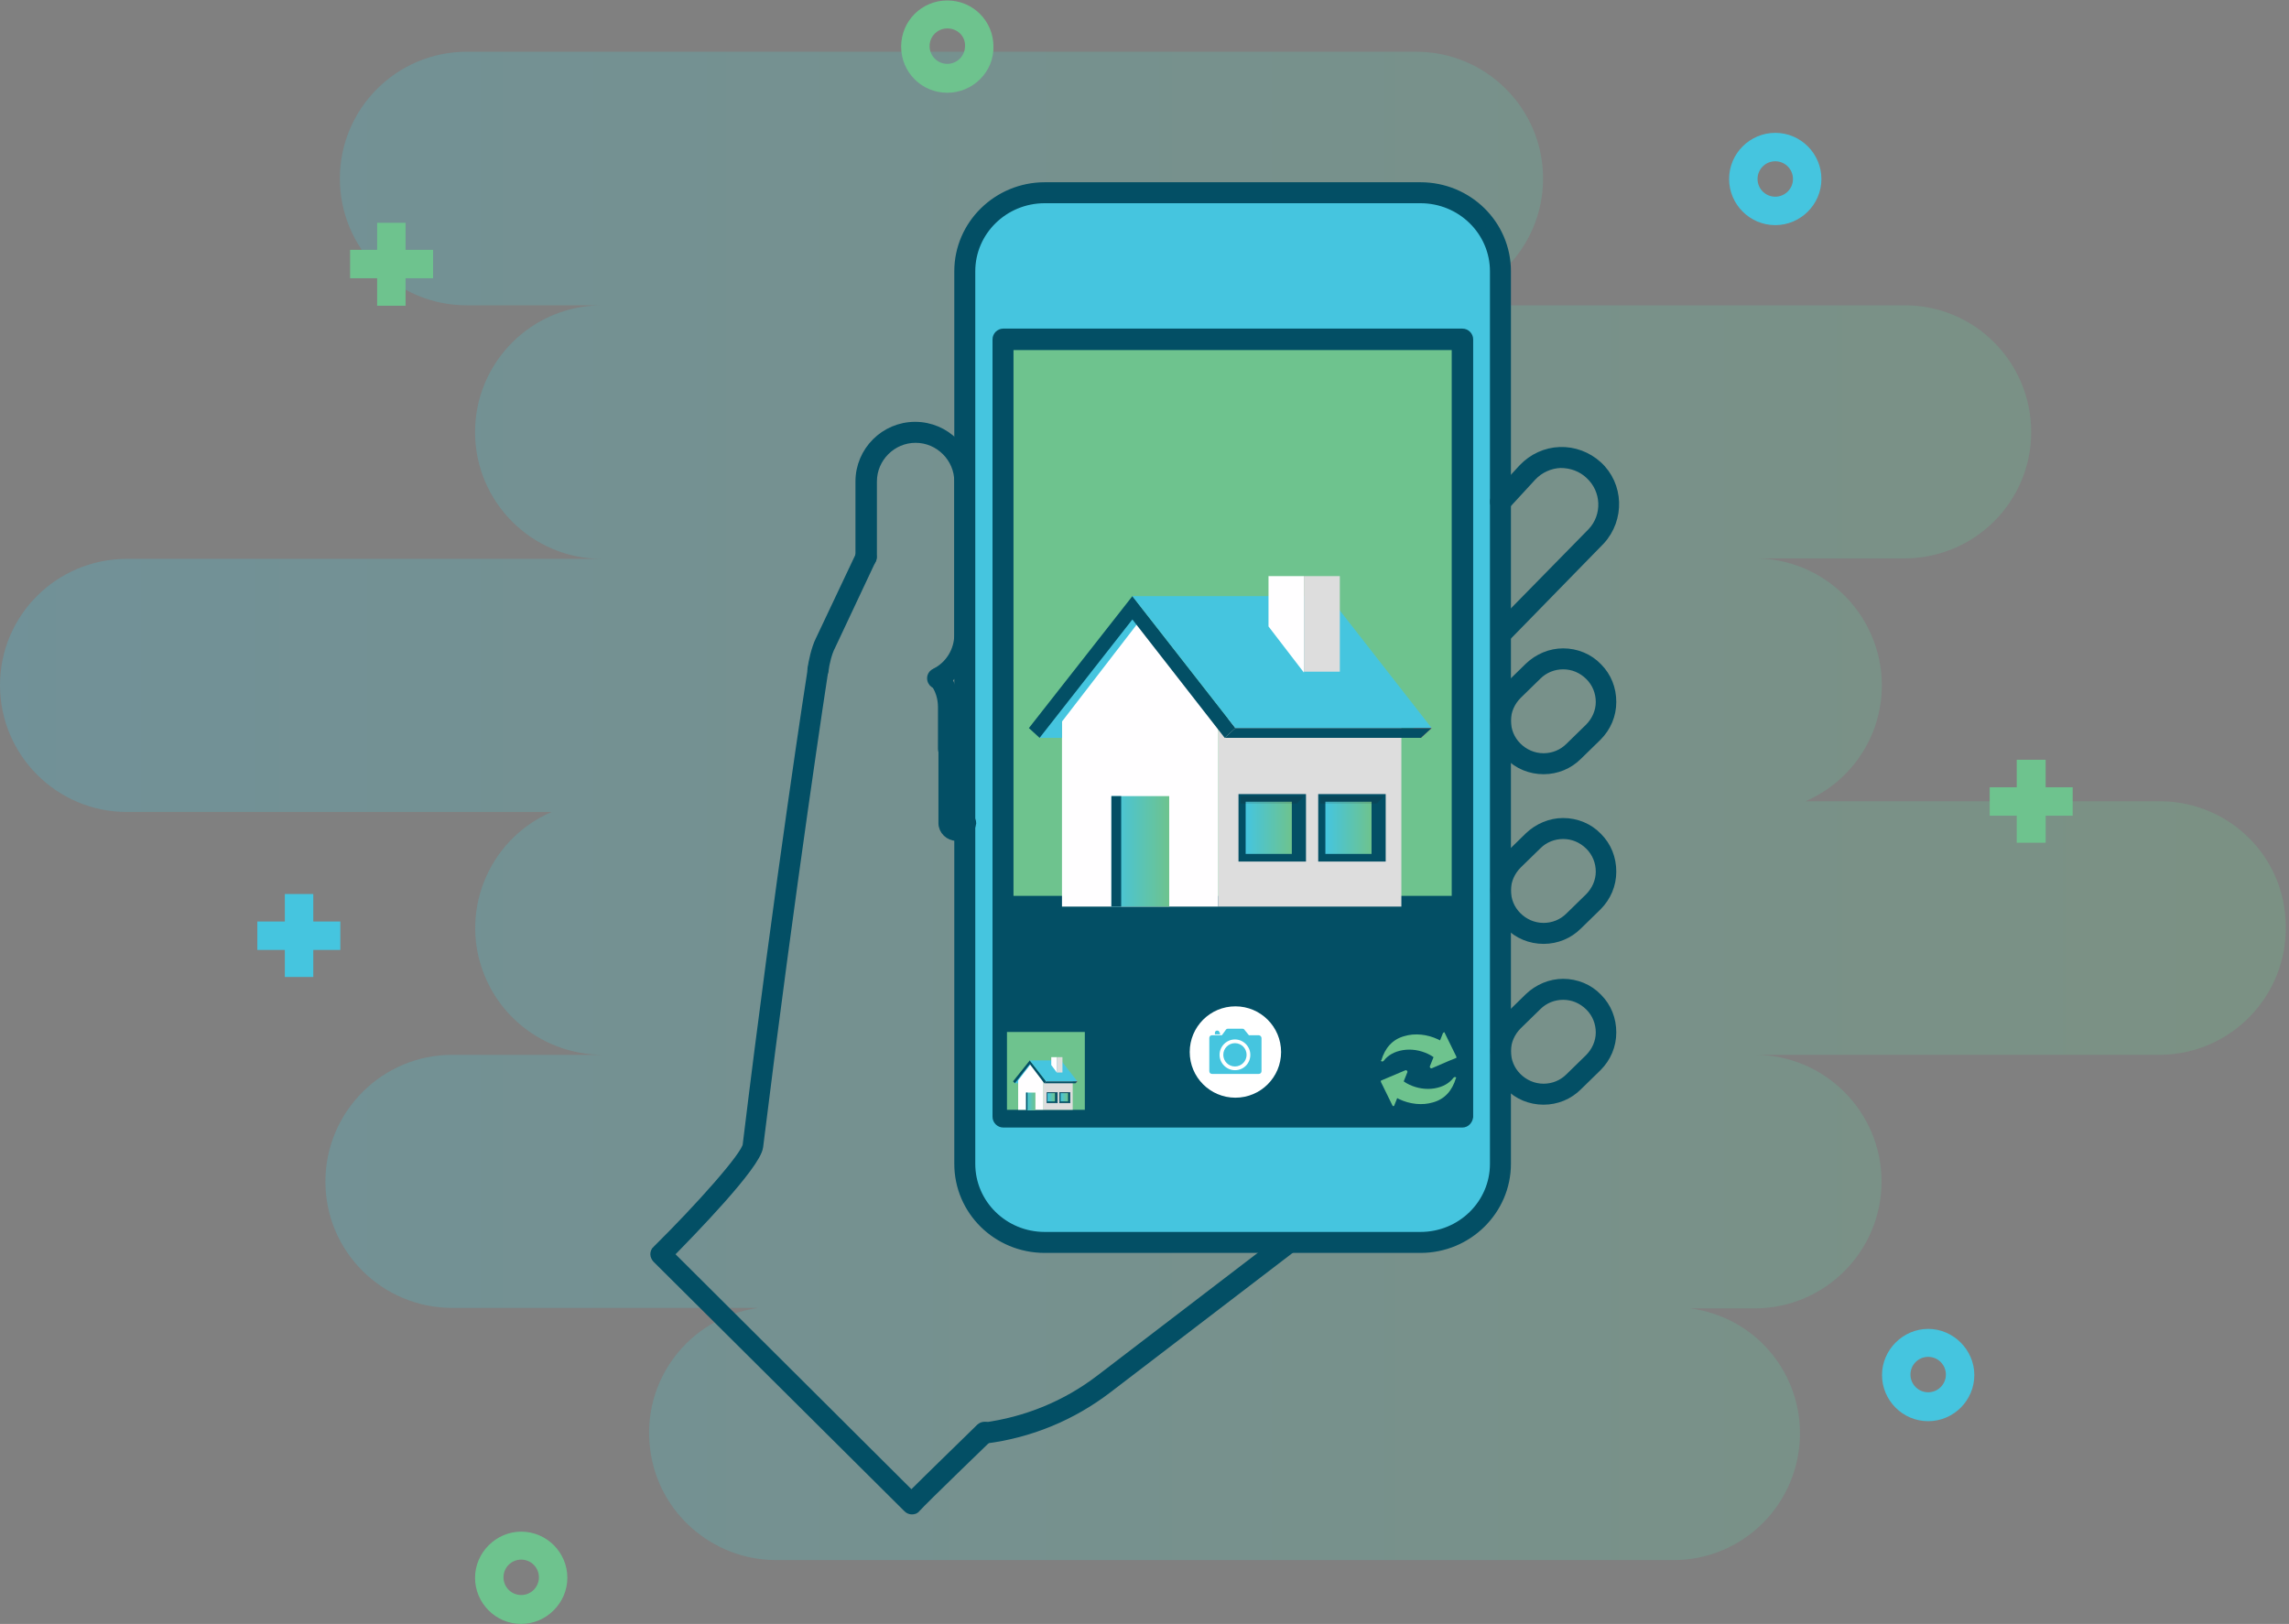 <?xml version="1.0" encoding="utf-8"?>
<!-- Generator: Adobe Illustrator 24.2.0, SVG Export Plug-In . SVG Version: 6.00 Build 0)  -->
<svg version="1.1" id="Layer_1" xmlns="http://www.w3.org/2000/svg" xmlns:xlink="http://www.w3.org/1999/xlink" x="0px" y="0px"
	 viewBox="0 0 491 348.4" style="enable-background:new 0 0 491 348.4;" xml:space="preserve">
<rect x="0" y="0" width="491" height="348.4" fill="#808080" stroke="none"/>
<style type="text/css">
	.st0{opacity:0.25;fill:url(#SVGID_1_);enable-background:new    ;}
	.st1{fill:#45C5DF;}
	.st2{fill:#6EC38E;}
	.st3{fill:#034F65;}
	.st4{fill:#034F65;stroke:#034F65;stroke-width:2;stroke-miterlimit:10;}
	.st5{fill:#A7A9AC;}
	.st6{fill:#DDDDDD;}
	.st7{fill:#FFFEFF;}
	.st8{fill:#F8796B;}
	.st9{fill:url(#SVGID_2_);}
	.st10{fill:#034F65;stroke:#034F65;stroke-width:0.876;stroke-miterlimit:10;}
	.st11{fill:url(#SVGID_3_);}
	.st12{opacity:0.15;fill:#231F20;enable-background:new    ;}
	.st13{fill:url(#SVGID_4_);}
	.st14{fill:#FFFFFF;}
	.st15{fill:url(#SVGID_5_);}
	.st16{fill:#034F65;stroke:#034F65;stroke-width:0.14;stroke-miterlimit:10;}
	.st17{fill:url(#SVGID_6_);}
	.st18{fill:url(#SVGID_7_);}
</style>
<linearGradient id="SVGID_1_" gradientUnits="userSpaceOnUse" x1="4.24" y1="904.69" x2="495.23" y2="904.69" gradientTransform="matrix(1 0 0 1 -4.24 -731.79)">
	<stop  offset="0" style="stop-color:#45C5DF"/>
	<stop  offset="1" style="stop-color:#6EC38E"/>
</linearGradient>
<path class="st0" d="M463.8,171.9h-76.5c13.8-6,20.1-21.9,14.1-35.7c-4.3-9.9-14.1-16.4-24.9-16.4h32c15,0,27.2-12.1,27.2-27.1
	s-12.1-27.2-27.1-27.2l0,0H303.8c15,0,27.2-12.2,27.2-27.2s-12.2-27.2-27.2-27.2H100.1c-15,0-27.2,12.2-27.2,27.2
	S85,65.5,100.1,65.5h29c-15,0-27.2,12.2-27.2,27.2s12.2,27.2,27.2,27.2H27.2C12.2,119.9,0,132,0,147s12.2,27.2,27.2,27.2h91.1
	c-13.8,6-20.1,22-14.1,35.7c4.3,9.9,14.1,16.3,24.9,16.4H97c-15,0-27.2,12.2-27.2,27.2c0,15,12.2,27.1,27.2,27.1h65.7
	c-14.9,2-25.3,15.7-23.2,30.6c1.8,13.4,13.3,23.4,26.8,23.5H359c15,0,27.1-12.2,27.1-27.2c0-13.6-10-25-23.5-26.8h13.8
	c15,0,27.2-12.2,27.2-27.2s-12.2-27.2-27.2-27.2h87.3c15-0.3,26.9-12.7,26.6-27.7C490.2,183.9,478.4,172.2,463.8,171.9L463.8,171.9z
	"/>
<path class="st1" d="M302.4,266.1h-75.6c-11.2,0-20.2-9-20.2-20.2V60.7c0-11.2,9-20.2,20.2-20.2h75.6c11.2,0,20.2,9,20.2,20.2v185.2
	C322.6,257.1,313.5,266.1,302.4,266.1z"/>
<path class="st1" d="M380.8,48.3c-5.5,0-9.9-4.5-9.9-9.9c0-5.5,4.5-9.9,9.9-9.9c5.5,0,9.9,4.5,9.9,9.9l0,0
	C390.7,43.9,386.2,48.3,380.8,48.3z M380.8,34.6c-2.1,0-3.8,1.7-3.8,3.8s1.7,3.8,3.8,3.8c2.1,0,3.8-1.7,3.8-3.8l0,0
	C384.6,36.3,382.9,34.6,380.8,34.6z"/>
<path class="st1" d="M413.6,304.9c-5.5,0-9.9-4.5-9.9-9.9s4.5-9.9,9.9-9.9s9.9,4.5,9.9,9.9S419.1,304.9,413.6,304.9z M413.6,291.1
	c-2.1,0-3.8,1.7-3.8,3.8c0,2.1,1.7,3.8,3.8,3.8c2.1,0,3.8-1.7,3.8-3.8l0,0C417.4,292.8,415.7,291.1,413.6,291.1z"/>
<path class="st2" d="M111.8,348.4c-5.5,0-9.9-4.5-9.9-9.9s4.5-9.9,9.9-9.9c5.5,0,9.9,4.5,9.9,9.9
	C121.7,343.9,117.2,348.4,111.8,348.4z M111.8,334.6c-2.1,0-3.8,1.7-3.8,3.8c0,2.1,1.7,3.8,3.8,3.8s3.8-1.7,3.8-3.8l0,0
	C115.6,336.3,113.9,334.6,111.8,334.6z"/>
<path class="st2" d="M203.2,19.9c-5.5,0-9.9-4.4-9.9-9.9s4.4-9.9,9.9-9.9s9.9,4.4,9.9,9.9l0,0C213.2,15.4,208.7,19.9,203.2,19.9z
	 M203.2,6.1c-2.1,0-3.8,1.7-3.8,3.8s1.7,3.8,3.8,3.8S207,12,207,9.9l0,0C207.1,7.8,205.4,6.1,203.2,6.1z"/>
<polygon class="st2" points="444.6,168.9 438.8,168.9 438.8,163 432.6,163 432.6,168.9 426.8,168.9 426.8,175 432.6,175 
	432.6,180.8 438.8,180.8 438.8,175 444.6,175 "/>
<polygon class="st2" points="92.9,53.6 87,53.6 87,47.8 80.9,47.8 80.9,53.6 75.1,53.6 75.1,59.7 80.9,59.7 80.9,65.6 87,65.6 
	87,59.7 92.9,59.7 "/>
<polygon class="st1" points="73,197.7 67.2,197.7 67.2,191.8 61.1,191.8 61.1,197.7 55.2,197.7 55.2,203.8 61.1,203.8 61.1,209.6 
	67.2,209.6 67.2,203.8 73,203.8 "/>
<rect x="215.1" y="72.8" class="st2" width="98.7" height="167.1"/>
<rect x="215.9" y="192.2" class="st3" width="96.9" height="46.7"/>
<g>
	<g>
		<path class="st4" d="M304.7,267.8h-80.6c-10.2,0-18.4-8.1-18.4-18.1V58.2c0-10,8.3-18.1,18.4-18.1h80.6c10.2,0,18.4,8.1,18.4,18.1
			v191.5C323.1,259.6,314.9,267.8,304.7,267.8z M224.1,42.6c-8.8,0-15.9,7-15.9,15.6v191.5c0,8.6,7.1,15.6,15.9,15.6h80.6
			c8.8,0,15.9-7,15.9-15.6V58.2c0-8.6-7.1-15.6-15.9-15.6H224.1z"/>
	</g>
	<g>
		<path class="st4" d="M313.7,240.9h-98.5c-0.7,0-1.3-0.6-1.3-1.3V72.8c0-0.7,0.6-1.3,1.3-1.3h98.5c0.7,0,1.3,0.6,1.3,1.3v166.8
			C314.9,240.3,314.4,240.9,313.7,240.9z M216.4,238.4h96V74.1h-96V238.4z"/>
	</g>
	<g>
		<path class="st4" d="M175.5,145c-0.1,0-0.1,0-0.2,0c-0.7-0.1-1.2-0.7-1.1-1.4c0.2-1.5,0.8-4.4,1.7-6.2l8.7-18.4
			c0.3-0.6,1-0.9,1.7-0.6c0.6,0.3,0.9,1,0.6,1.7l-8.7,18.5c-0.7,1.3-1.3,3.7-1.5,5.4C176.6,144.5,176.1,145,175.5,145z"/>
	</g>
	<g>
		<path class="st4" d="M195.6,323.9c-0.3,0-0.6-0.1-0.9-0.4L140.9,270c-0.2-0.2-0.4-0.6-0.4-0.9s0.1-0.7,0.4-0.9
			c9.3-9.2,19.1-20.2,19.4-22.5c6.8-56,13.9-101.9,14-102.4c0.1-0.7,0.7-1.2,1.4-1c0.7,0.1,1.2,0.7,1,1.4
			c-0.1,0.5-7.1,46.4-14,102.3c-0.5,4-14.6,18.4-19.2,23.1l52,51.8c3.5-3.5,14.3-14,14.8-14.5s1.3-0.5,1.8,0s0.5,1.3,0,1.8
			c-0.1,0.1-14.2,13.7-15.6,15.3C196.3,323.8,196,323.9,195.6,323.9L195.6,323.9z"/>
	</g>
	<g>
		<path class="st4" d="M331.1,236c-2.8,0-5.5-1.1-7.4-3.1c-2-2-3-4.6-3-7.4c0-2.8,1.1-5.4,3.1-7.4l4.2-4.1c2-1.9,4.6-3,7.3-3
			c2.8,0,5.5,1.1,7.4,3.1c2,2,3,4.6,3,7.4c0,2.8-1.1,5.4-3.1,7.4l-4.2,4.1C336.5,234.9,333.9,236,331.1,236z M335.3,213.5
			c-2.1,0-4.1,0.8-5.6,2.3l-4.2,4.1c-1.5,1.5-2.4,3.5-2.4,5.6s0.8,4.1,2.3,5.6s3.5,2.4,5.7,2.4c2.1,0,4.1-0.8,5.6-2.3l4.2-4.1
			c1.5-1.5,2.4-3.5,2.4-5.6s-0.8-4.1-2.3-5.6C339.4,214.3,337.4,213.5,335.3,213.5z"/>
	</g>
	<g>
		<path class="st4" d="M331.1,201.5c-2.8,0-5.5-1.1-7.4-3.1c-2-2-3-4.6-3-7.4c0-2.8,1.1-5.4,3.1-7.4l4.2-4.1c2-1.9,4.6-3,7.3-3
			c2.8,0,5.5,1.1,7.4,3.1c2,2,3,4.6,3,7.4c0,2.8-1.1,5.4-3.1,7.4l-4.2,4.1C336.5,200.4,333.9,201.5,331.1,201.5z M335.3,179
			c-2.1,0-4.1,0.8-5.6,2.3l-4.2,4.1c-1.5,1.5-2.4,3.5-2.4,5.6s0.8,4.1,2.3,5.6s3.5,2.4,5.7,2.4c2.1,0,4.1-0.8,5.6-2.3l4.2-4.1
			c1.5-1.5,2.4-3.5,2.4-5.6s-0.8-4.1-2.3-5.6C339.4,179.8,337.4,179,335.3,179z"/>
	</g>
	<g>
		<path class="st4" d="M331.1,165.1c-2.8,0-5.5-1.1-7.4-3.1c-2-2-3-4.6-3-7.4c0-2.8,1.1-5.4,3.1-7.4l4.2-4.1c2-1.9,4.6-3,7.3-3
			c2.8,0,5.5,1.1,7.4,3.1c2,2,3,4.6,3,7.4c0,2.8-1.1,5.4-3.1,7.4l-4.2,4.1C336.5,164,333.9,165.1,331.1,165.1z M335.3,142.6
			c-2.1,0-4.1,0.8-5.6,2.3l-4.2,4.1c-1.5,1.5-2.4,3.5-2.4,5.6s0.8,4.1,2.3,5.6s3.5,2.4,5.7,2.4c2.1,0,4.1-0.8,5.6-2.3l4.2-4.1
			c1.5-1.5,2.4-3.5,2.4-5.6s-0.8-4.1-2.3-5.6C339.4,143.4,337.4,142.6,335.3,142.6z"/>
	</g>
	<g>
		<path class="st4" d="M322,137.2c-0.3,0-0.6-0.1-0.9-0.4c-0.5-0.5-0.5-1.3,0-1.8l20.4-20.8c3.3-3.5,3.1-9.1-0.5-12.4
			c-1.7-1.6-3.9-2.4-6.3-2.4c-2.3,0.1-4.5,1.1-6.1,2.8l-5.8,6.3c-0.5,0.5-1.3,0.5-1.8,0.1c-0.5-0.5-0.5-1.3-0.1-1.8l5.8-6.3
			c2.1-2.2,4.9-3.5,7.9-3.6s5.9,1,8.1,3c4.6,4.2,4.8,11.4,0.6,16l-20.4,20.9C322.6,137,322.3,137.2,322,137.2z"/>
	</g>
	<g>
		<path class="st4" d="M201.1,146.8c-0.5,0-0.9-0.3-1.1-0.7c-0.3-0.6-0.1-1.4,0.6-1.7c3.2-1.6,5.1-4.8,5.1-8.3v-32.8
			c0-5.1-4.2-9.3-9.3-9.3s-9.3,4.2-9.3,9.3v16.2c0,0.7-0.6,1.3-1.3,1.3s-1.3-0.6-1.3-1.3v-16.2c0-6.5,5.3-11.8,11.8-11.8
			s11.8,5.3,11.8,11.8v32.8c0,4.5-2.5,8.5-6.5,10.5C201.5,146.7,201.3,146.8,201.1,146.8z"/>
	</g>
	<g>
		<path class="st4" d="M203.5,162c-0.7,0-1.3-0.6-1.3-1.3v-9c0-2-0.6-3.9-1.8-5.5c-0.4-0.6-0.3-1.3,0.3-1.8c0.6-0.4,1.3-0.3,1.8,0.3
			c1.5,2,2.2,4.4,2.2,6.9v9C204.8,161.4,204.2,162,203.5,162z"/>
	</g>
	<g>
		<path class="st4" d="M205.2,179.4c-1.6,0-2.9-1.3-2.9-2.8v-17.9c0-0.7,0.6-1.3,1.3-1.3s1.3,0.6,1.3,1.3v17.9
			c0,0.2,0.2,0.3,0.4,0.3c0.3,0,0.5-0.2,0.5-0.3c0-0.7,0.6-1.3,1.3-1.3s1.3,0.6,1.3,1.3C208.2,178.1,206.8,179.4,205.2,179.4z"/>
	</g>
	<g>
		<path class="st4" d="M211.1,308.7c-0.6,0-1.2-0.5-1.2-1.1c-0.1-0.7,0.4-1.3,1.1-1.4c9.1-1.2,17.7-4.7,25-10.3l39.6-30.3
			c0.5-0.4,1.3-0.3,1.8,0.2c0.4,0.6,0.3,1.3-0.2,1.8l-39.6,30.3c-7.7,5.9-16.7,9.6-26.2,10.8C211.2,308.7,211.1,308.7,211.1,308.7z"
			/>
	</g>
</g>
<g>
	<rect x="295.3" y="170.8" class="st5" width="1.6" height="13.6"/>
	<rect x="261.3" y="154.2" class="st6" width="39.3" height="40.3"/>
	<polygon class="st7" points="261.3,194.5 227.8,194.5 227.8,152.4 244.6,130.2 261.3,152.4 	"/>
	<polygon class="st1" points="244.6,129.6 222.5,156 223,158.3 227.8,158.3 227.8,154.8 244.6,133 	"/>
	<polygon class="st3" points="262.7,158.3 242.9,132.9 223,158.3 220.7,156.2 242.9,127.9 265,156.2 	"/>
	<polygon class="st8" points="304.8,158.3 285,132.4 278.9,127.9 307.1,156.2 	"/>
	<polygon class="st1" points="242.9,127.9 285,127.9 307.1,156.2 265,156.2 	"/>
	<polygon class="st3" points="265,156.2 307.1,156.2 304.8,158.3 262.7,158.3 	"/>
	
		<linearGradient id="SVGID_2_" gradientUnits="userSpaceOnUse" x1="238.367" y1="167.35" x2="250.767" y2="167.35" gradientTransform="matrix(1 0 0 -1 0 350)">
		<stop  offset="0" style="stop-color:#45C5DF"/>
		<stop  offset="1" style="stop-color:#6EC38E"/>
	</linearGradient>
	<rect x="238.4" y="170.8" class="st9" width="12.4" height="23.7"/>
	<rect x="238.4" y="170.8" class="st3" width="2.1" height="23.7"/>
	<rect x="266.1" y="170.8" class="st10" width="13.6" height="13.6"/>
	
		<linearGradient id="SVGID_3_" gradientUnits="userSpaceOnUse" x1="267.234" y1="172.4" x2="277.098" y2="172.4" gradientTransform="matrix(1 0 0 -1 0 350)">
		<stop  offset="0" style="stop-color:#45C5DF"/>
		<stop  offset="1" style="stop-color:#6EC38E"/>
	</linearGradient>
	<rect x="267.2" y="172" class="st11" width="9.9" height="11.2"/>
	<polygon class="st12" points="279.7,170.8 278.2,172.4 266.1,172.4 266.1,170.8 	"/>
	<rect x="283.2" y="170.8" class="st10" width="13.6" height="13.6"/>
	
		<linearGradient id="SVGID_4_" gradientUnits="userSpaceOnUse" x1="284.341" y1="172.4" x2="294.205" y2="172.4" gradientTransform="matrix(1 0 0 -1 0 350)">
		<stop  offset="0" style="stop-color:#45C5DF"/>
		<stop  offset="1" style="stop-color:#6EC38E"/>
	</linearGradient>
	<rect x="284.3" y="172" class="st13" width="9.9" height="11.2"/>
	<polygon class="st12" points="296.9,170.8 295.3,172.4 283.2,172.4 283.2,170.8 	"/>
	<polygon class="st7" points="279.7,144.3 272.1,134.4 272.1,123.6 279.7,123.6 	"/>
	<rect x="279.7" y="123.6" class="st6" width="7.7" height="20.5"/>
</g>
<circle class="st14" cx="265" cy="225.7" r="9.8"/>
<g>
	<path class="st1" d="M270,222.1h-2.1L267,221c-0.1-0.2-0.3-0.3-0.5-0.3h-3.1c-0.2,0-0.4,0.1-0.5,0.3l-0.8,1.1h-2.1
		c-0.4,0-0.6,0.3-0.6,0.6v7.1c0,0.4,0.3,0.6,0.6,0.6H270c0.4,0,0.6-0.3,0.6-0.6v-7.1C270.6,222.4,270.3,222.1,270,222.1z
		 M264.9,229.6c-1.8,0-3.3-1.5-3.3-3.3s1.5-3.3,3.3-3.3s3.3,1.5,3.3,3.3S266.8,229.6,264.9,229.6z"/>
	<circle class="st1" cx="264.9" cy="226.3" r="2.5"/>
	<path class="st1" d="M261.6,221.6c0-0.3-0.2-0.5-0.5-0.5l0,0c-0.3,0-0.5,0.2-0.5,0.5v0.3h1.1V221.6z"/>
</g>
<rect x="216" y="221.4" class="st2" width="16.7" height="16.7"/>
<g>
	<rect x="229.2" y="234.4" class="st5" width="0.3" height="2.2"/>
	<rect x="223.8" y="231.7" class="st6" width="6.3" height="6.4"/>
	<polygon class="st7" points="223.8,238.1 218.4,238.1 218.4,231.4 221.1,227.9 223.8,231.4 	"/>
	<polygon class="st1" points="221.1,227.8 217.6,232 217.7,232.4 218.4,232.4 218.4,231.8 221.1,228.3 	"/>
	<polygon class="st3" points="224,232.4 220.9,228.3 217.7,232.4 217.3,232 220.9,227.5 224.4,232 	"/>
	<polygon class="st8" points="230.7,232.4 227.6,228.2 226.6,227.5 231.1,232 	"/>
	<polygon class="st1" points="220.9,227.5 227.6,227.5 231.1,232 224.4,232 	"/>
	<polygon class="st3" points="224.4,232 231.1,232 230.7,232.4 224,232.4 	"/>
	
		<linearGradient id="SVGID_5_" gradientUnits="userSpaceOnUse" x1="220.128" y1="113.754" x2="222.108" y2="113.754" gradientTransform="matrix(1 0 0 -1 0 350)">
		<stop  offset="0" style="stop-color:#45C5DF"/>
		<stop  offset="1" style="stop-color:#6EC38E"/>
	</linearGradient>
	<rect x="220.1" y="234.4" class="st15" width="2" height="3.8"/>
	<rect x="220.1" y="234.4" class="st3" width="0.3" height="3.8"/>
	<rect x="224.6" y="234.4" class="st16" width="2.2" height="2.2"/>
	
		<linearGradient id="SVGID_6_" gradientUnits="userSpaceOnUse" x1="224.738" y1="114.561" x2="226.314" y2="114.561" gradientTransform="matrix(1 0 0 -1 0 350)">
		<stop  offset="0" style="stop-color:#45C5DF"/>
		<stop  offset="1" style="stop-color:#6EC38E"/>
	</linearGradient>
	<rect x="224.7" y="234.5" class="st17" width="1.6" height="1.8"/>
	<polygon class="st12" points="226.7,234.4 226.5,234.6 224.6,234.6 224.6,234.4 	"/>
	<rect x="227.3" y="234.4" class="st16" width="2.2" height="2.2"/>
	
		<linearGradient id="SVGID_7_" gradientUnits="userSpaceOnUse" x1="227.47" y1="114.561" x2="229.046" y2="114.561" gradientTransform="matrix(1 0 0 -1 0 350)">
		<stop  offset="0" style="stop-color:#45C5DF"/>
		<stop  offset="1" style="stop-color:#6EC38E"/>
	</linearGradient>
	<rect x="227.5" y="234.5" class="st18" width="1.6" height="1.8"/>
	<polygon class="st12" points="229.5,234.4 229.2,234.6 227.3,234.6 227.3,234.4 	"/>
	<polygon class="st7" points="226.7,230.1 225.5,228.5 225.5,226.8 226.7,226.8 	"/>
	<rect x="226.7" y="226.8" class="st6" width="1.2" height="3.3"/>
</g>
<path class="st2" d="M296.4,227.7c0.1,0.1,0.3,0,0.4-0.1c0,0,0,0,0,0c0.9-1.2,2.3-2,4.1-2.3c1.8-0.3,3.7,0,5.4,0.8
	c0.4,0.2,0.8,0.4,1.2,0.7l-0.8,2c0,0.1,0,0.2,0.1,0.3c0,0,0.1,0.1,0.2,0.1c0,0,0.1,0,0.1,0l3.7-1.6l1.5-0.6c0.1,0,0.1-0.1,0.1-0.1
	c0-0.1,0-0.1,0-0.2l-2.5-5.1c0-0.1-0.1-0.2-0.2-0.1s-0.2,0.1-0.2,0.2l-0.6,1.5c-0.1,0-0.2-0.1-0.2-0.1c-0.1,0-0.1-0.1-0.2-0.1
	c-2.3-1.1-5-1.4-7.3-0.7c-2.5,0.7-4.1,2.5-4.9,5.2C296.1,227.5,296.2,227.7,296.4,227.7z"/>
<path class="st2" d="M312.2,231.1c-0.1-0.1-0.3,0-0.4,0.1c0,0,0,0,0,0c-0.9,1.2-2.3,2-4.1,2.3c-1.8,0.3-3.7,0-5.4-0.8
	c-0.4-0.2-0.8-0.4-1.2-0.7l0.8-2c0-0.1,0-0.2-0.1-0.3c-0.1-0.1-0.2-0.1-0.3-0.1l-5.2,2.2c-0.1,0-0.1,0.1-0.1,0.1c0,0.1,0,0.1,0,0.2
	l2.5,5.1c0,0.1,0.1,0.1,0.2,0.1c0,0,0,0,0,0c0.1,0,0.2-0.1,0.2-0.2l0.6-1.5c0.1,0,0.2,0.1,0.2,0.1c0.1,0,0.1,0.1,0.2,0.1
	c2.3,1.1,5,1.4,7.3,0.7c2.5-0.7,4.1-2.5,4.9-5.2C312.4,231.3,312.4,231.1,312.2,231.1z"/>
</svg>
